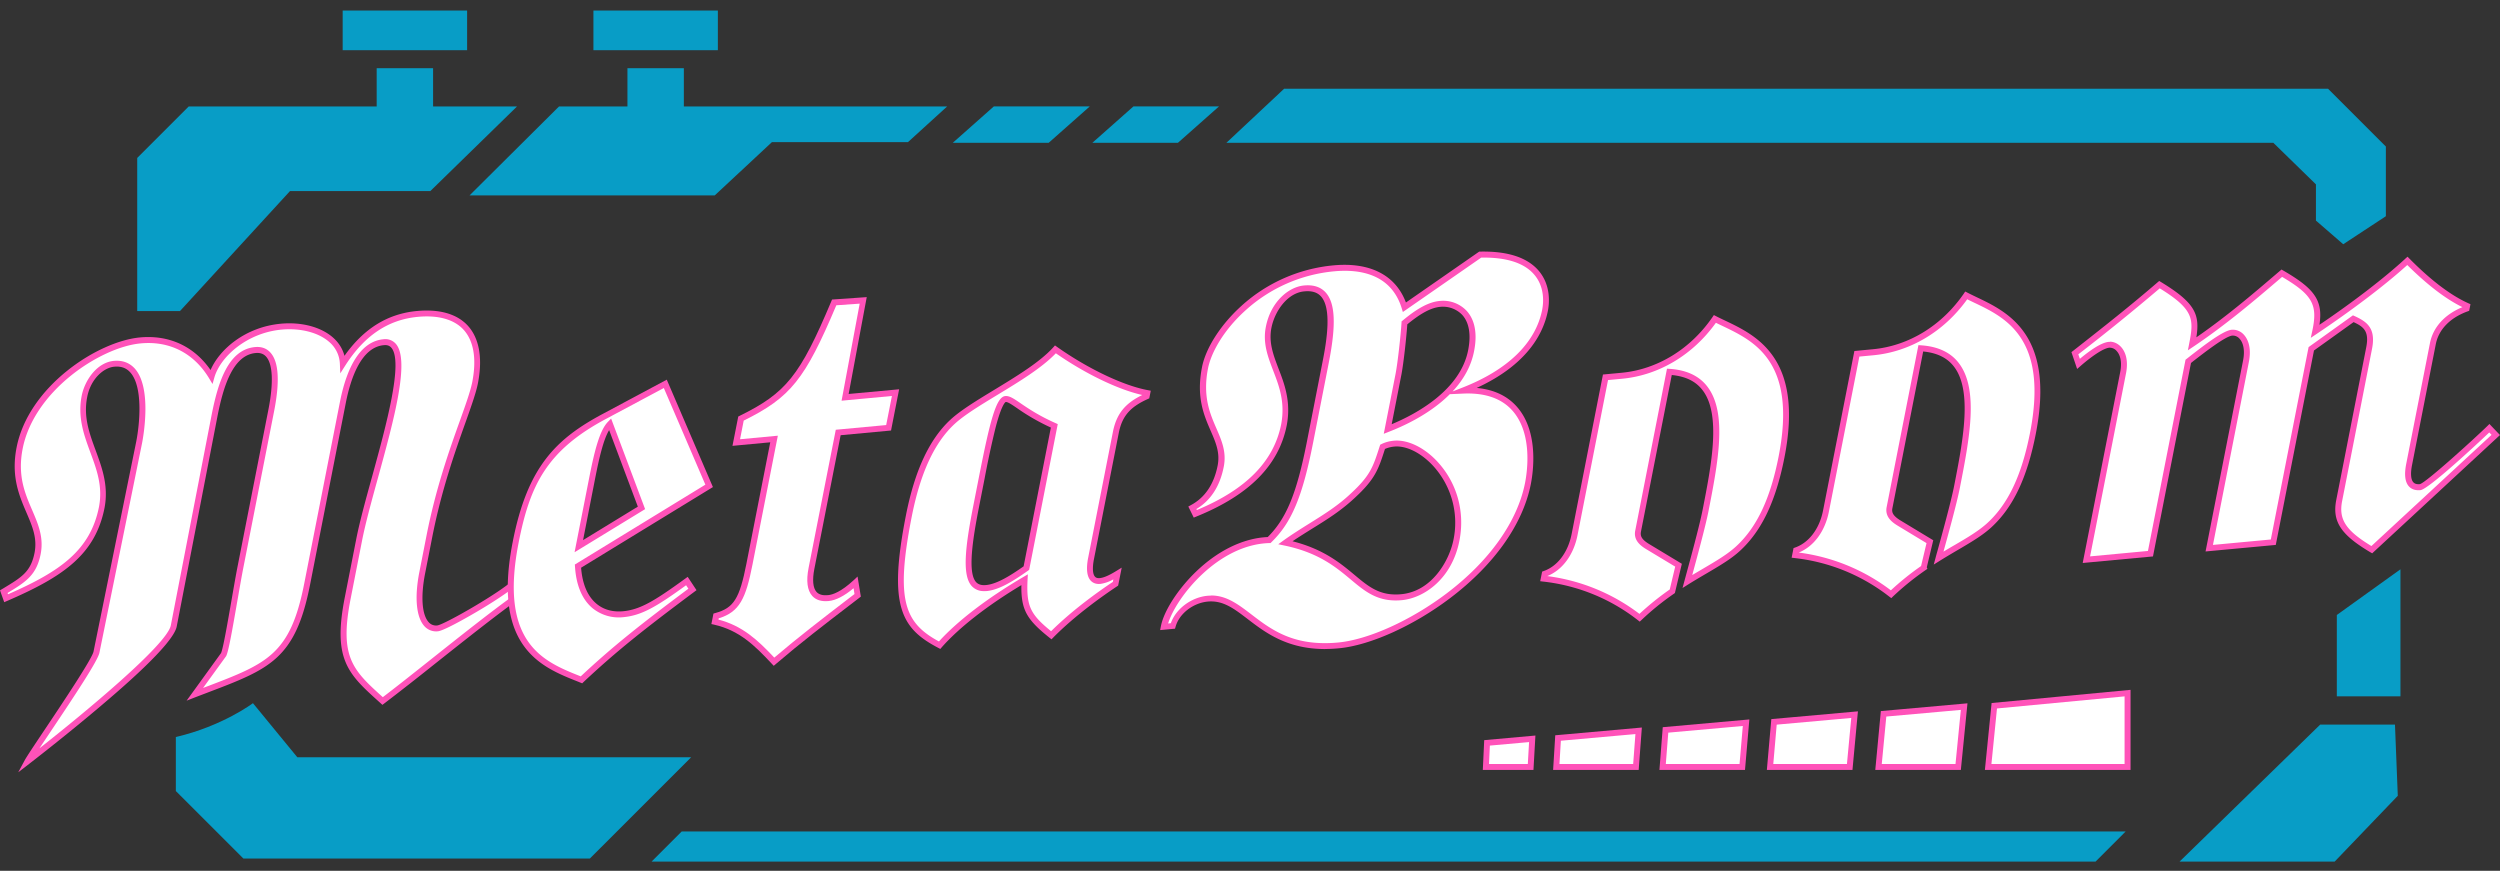 <svg xmlns:xlink="http://www.w3.org/1999/xlink" xmlns="http://www.w3.org/2000/svg" width="89" height="31" viewBox="0 0 89 31" fill="none">
    <rect x="0" y="0" width="89" height="31" fill="#333333" stroke="none"/>
    <path d="m82.6 25.795-5.007 4.877h5.522l2.246-2.342-.1-2.535h-2.66zM38.795 3.788h-3.414L33.92 5.083h3.414l1.462-1.295zM43.397 3.788h-3.046l-1.462 1.295h3.046l1.462-1.295zM82.876 3.158h-37.16L43.66 5.083H80.93l1.517 1.48v1.29l.972.842 1.518-.998v-2.48l-2.06-2.059zM6.26 26.238v1.923l2.403 2.402H21l3.605-3.604h-14.02l-1.58-1.926s-1.084.818-2.746 1.205zM75.673 29.601l-1.07 1.071H23.197l1.071-1.071h51.404zM83.191 21.893l2.265-1.626v4.522h-2.265v-2.896zM16.63.374h-4.431v1.412h4.43V.374zM25.556.374h-4.43v1.412h4.43V.374zM15.418 3.79V2.427H13.41V3.79H6.718L4.885 5.623v5.451h1.522l3.918-4.273h4.996l3.085-3.011h-2.988zM24.345 3.79V2.427h-2.008V3.79h-2.436l-3.184 3.165h8.729l2.035-1.896h4.843l1.395-1.27h-9.374z" fill="#089DC6"/>
    <path d="m55.465 26.27-.062 1.033h2.834l.098-1.287-2.87.255z" fill="#fff"/>
    <path d="M58.337 27.41h-3.046l.076-1.234 3.083-.276-.113 1.51zm-2.82-.212h2.624l.08-1.065-2.654.237-.05.828z" fill="#FF52B9"/>
    <path d="m63.154 25.698-.14 1.605h2.834l.175-1.862-2.869.257z" fill="#fff"/>
    <path d="M65.946 27.41H62.9l.159-1.81 3.083-.276-.194 2.084-.002.002zm-2.817-.212h2.622l.154-1.639-2.654.238-.122 1.401z" fill="#FF52B9"/>
    <path d="m67.056 25.412-.18 1.891h2.835l.214-2.148-2.87.257z" fill="#fff"/>
    <path d="M69.808 27.41H66.76l.198-2.096 3.084-.276-.236 2.372h.002zm-2.815-.212h2.623l.19-1.926-2.653.237-.162 1.69h.002z" fill="#FF52B9"/>
    <path d="m75.742 24.675-4.744.449-.22 2.18h4.964v-2.63z" fill="#fff"/>
    <path d="M75.847 27.41h-5.185l.239-2.383 4.946-.469v2.852zm-4.952-.212h4.74v-2.407l-4.542.43-.198 1.977z" fill="#FF52B9"/>
    <path d="m59.29 25.985-.102 1.318h2.836l.134-1.574-2.867.256z" fill="#fff"/>
    <path d="M62.122 27.41h-3.046l.118-1.522 3.083-.276-.155 1.798zm-2.819-.212h2.625l.116-1.353-2.653.237-.088 1.116z" fill="#FF52B9"/>
    <path d="m54.548 26.302-1.61.144-.039.857h1.593l.056-1z" fill="#fff"/>
    <path d="M54.59 27.41h-1.802l.05-1.061 1.823-.164-.07 1.223v.002zm-1.58-.212h1.38l.045-.78-1.396.125-.029.655z" fill="#FF52B9"/>
    <path d="M10.934 20.797c-.541 2.75-1.457 2.943-3.997 3.919l1.022-1.414c.123-.252.412-2.156.597-3.104l1.1-5.595c.298-1.517.047-2.2-.57-2.143-.896.084-1.24 1.27-1.448 2.333l-1.452 7.49c-.19.967-5.204 4.82-5.204 4.82.202-.373 2.374-3.472 2.455-3.89l1.519-7.461c.175-.893.334-2.916-.899-2.802-.412.04-.915.46-1.053 1.16-.29 1.48.898 2.429.618 3.945-.325 1.65-1.483 2.411-3.406 3.241l-.082-.233c.689-.418 1.058-.62 1.204-1.361.243-1.233-.996-1.936-.638-3.756.418-2.125 2.834-3.692 4.292-3.828 1.16-.109 2.022.444 2.536 1.29.23-.804 1.224-1.661 2.476-1.778 1.14-.107 2.16.393 2.199 1.32.66-1.03 1.5-1.668 2.66-1.775 1.531-.143 2.363.673 2.068 2.357-.138.888-1.099 2.784-1.645 5.571l-.252 1.29c-.236 1.195-.034 2.03.546 1.978.28-.025 2.366-1.232 2.803-1.681l.025.552c-1.366.976-3.58 2.805-4.786 3.715-1.122-1.011-1.672-1.482-1.242-3.663l.406-2.066c.455-2.314 2.29-7.178.871-7.046-.822.078-1.244 1.103-1.45 2.147l-1.272 6.468h-.002z" fill="#fff"/>
    <path d="m.65 27.492.236-.438c.069-.126.348-.544.7-1.07.634-.947 1.694-2.532 1.744-2.79l1.518-7.464c.135-.682.241-1.973-.21-2.472-.143-.16-.33-.226-.573-.203-.37.035-.832.424-.96 1.075-.14.71.074 1.287.299 1.9.227.618.465 1.256.319 2.043-.329 1.672-1.472 2.457-3.468 3.32l-.105.045-.15-.422.142-.085c.636-.385.954-.58 1.087-1.248.103-.525-.078-.947-.288-1.435-.259-.605-.554-1.29-.35-2.321.428-2.178 2.885-3.772 4.388-3.914 1.042-.097 1.928.313 2.517 1.16.325-.75 1.25-1.53 2.494-1.648.737-.07 1.431.113 1.857.485.21.182.35.406.416.657.692-.976 1.542-1.5 2.586-1.596.795-.074 1.419.105 1.802.52.396.43.529 1.109.38 1.96-.054.352-.234.857-.462 1.497-.358 1.003-.848 2.378-1.182 4.077l-.253 1.289c-.161.82-.114 1.47.125 1.734a.35.35 0 0 0 .307.118c.237-.021 2.304-1.203 2.737-1.65l.171-.175.041.853-.047.033c-.822.587-1.97 1.501-2.986 2.306a100.14 100.14 0 0 1-1.798 1.407l-.07.053-.099-.09c-1.118-1.006-1.678-1.512-1.242-3.73l.406-2.067c.12-.618.338-1.411.57-2.249.497-1.81 1.115-4.061.686-4.574-.064-.076-.15-.107-.27-.095-.801.073-1.178 1.162-1.355 2.06l-1.272 6.468-.103-.021.103.021c-.52 2.65-1.434 2.998-3.643 3.838l-.42.16-.332.13 1.226-1.694c.076-.173.23-1.065.368-1.855.08-.456.153-.888.218-1.217l1.1-5.595c.187-.952.157-1.623-.082-1.887-.091-.101-.214-.144-.375-.128-.824.077-1.157 1.242-1.355 2.247l-1.452 7.49c-.126.642-2.07 2.29-2.71 2.833-1.266 1.073-2.523 2.04-2.535 2.05l-.395.304H.65zm3.504-14.65c.26 0 .475.093.642.276.626.692.301 2.457.262 2.655L3.54 23.236c-.054.278-.836 1.462-1.777 2.866l-.361.54c1.602-1.26 4.545-3.693 4.679-4.378l1.452-7.49c.226-1.145.585-2.327 1.544-2.418.227-.022.414.044.552.198.293.325.338 1.022.132 2.072l-1.1 5.595c-.064.327-.138.756-.218 1.213-.183 1.05-.307 1.752-.389 1.917l-.01.016-.814 1.123.09-.033c2.192-.834 3.013-1.147 3.51-3.68l1.272-6.468c.274-1.392.806-2.161 1.543-2.231a.496.496 0 0 1 .453.17c.502.598-.08 2.716-.643 4.766-.23.834-.446 1.623-.566 2.233l-.406 2.067c-.409 2.08.075 2.54 1.145 3.505.468-.356 1.079-.84 1.724-1.353.997-.792 2.125-1.688 2.95-2.279l-.014-.274c-.387.311-1.081.73-1.313.865-.116.068-1.147.675-1.386.696a.56.56 0 0 1-.484-.186c-.287-.32-.352-1.019-.177-1.917l.253-1.289c.336-1.715.83-3.097 1.192-4.106.225-.63.402-1.125.455-1.46.138-.785.023-1.4-.327-1.78-.336-.366-.9-.524-1.627-.456-1.054.1-1.898.664-2.58 1.729l-.18.282-.014-.335a1.079 1.079 0 0 0-.385-.787c-.383-.334-1.017-.496-1.697-.434-1.22.115-2.17.955-2.386 1.702l-.066.233-.124-.206c-.543-.895-1.408-1.336-2.434-1.239-.737.068-1.688.508-2.48 1.145-.926.745-1.537 1.666-1.72 2.598-.19.966.078 1.592.339 2.196.214.5.416.97.301 1.56-.15.758-.536.995-1.178 1.386l.016.046c1.866-.816 2.935-1.569 3.24-3.12.135-.729-.081-1.312-.309-1.93-.225-.613-.46-1.247-.309-2.014.111-.562.55-1.19 1.147-1.245.037-.003.074-.005.11-.005h-.01z" fill="#FF52B9"/>
    <path d="M20.578 20.155c.084 1.351.861 1.78 1.608 1.71.635-.06 1.154-.369 2.268-1.18l.199.298c-1.655 1.235-2.695 2.04-3.953 3.22-1.327-.527-3.077-1.146-2.338-4.901.52-2.656 1.516-3.605 3.174-4.487l2.152-1.151 1.561 3.633-4.67 2.858h-.001zm1.141-5.058c-.276.285-.459 1.03-.626 1.883l-.484 2.465 2.23-1.362-1.12-2.986z" fill="#fff"/>
    <path d="m20.722 24.325-.136-.055c-.673-.266-1.435-.57-1.946-1.287-.588-.824-.714-2.035-.385-3.703.524-2.67 1.54-3.66 3.229-4.559l2.253-1.205 1.643 3.824-4.693 2.871c.046.578.225 1.005.536 1.272.319.274.694.301.953.278.606-.057 1.108-.354 2.216-1.16l.09-.065.314.474-.08.06c-1.753 1.309-2.739 2.083-3.944 3.212l-.048.047-.002-.004zm2.912-10.513-2.051 1.096c-2.127 1.131-2.72 2.374-3.12 4.413-.708 3.6.906 4.238 2.2 4.753l.012.004c1.172-1.095 2.146-1.86 3.832-3.12l-.082-.123c-1.08.784-1.592 1.075-2.232 1.136a1.48 1.48 0 0 1-1.11-.329c-.365-.313-.573-.813-.614-1.481l-.004-.064 4.646-2.843-1.48-3.443h.003zm-3.179 5.847.531-2.702c.187-.949.37-1.64.653-1.936l.117-.12 1.21 3.224-2.51 1.534zm1.23-4.347c-.207.346-.357 1.01-.491 1.686l-.437 2.23 1.95-1.192-1.021-2.722v-.002z" fill="#FF52B9"/>
    <path d="M26.377 14.9c1.685-.828 2.185-1.442 3.318-4.135l1.032-.072-.643 3.451 1.794-.167-.247 1.252-1.794.167-.95 4.837c-.135.682.019 1.116.598 1.061.243-.023.568-.183.972-.556l.076.459c-.993.764-2.006 1.528-2.978 2.364-.607-.651-1.174-1.211-2.106-1.423l.041-.208c.718-.198.943-.591 1.188-1.843l.875-4.458-1.346.127.168-.854.002-.002z" fill="#fff"/>
    <path d="m27.547 23.705-.07-.074c-.62-.665-1.164-1.19-2.05-1.392l-.102-.023.074-.373.062-.018c.66-.18.867-.511 1.112-1.761l.848-4.318-1.345.126.206-1.044.046-.023c1.66-.816 2.15-1.427 3.268-4.082l.025-.06 1.235-.086-.644 3.448 1.797-.167-.288 1.468-1.794.167-.936 4.76c-.077.394-.05.678.078.82.084.093.222.132.407.114.17-.015.468-.12.91-.528l.143-.135.117.716-.375.288c-.877.672-1.785 1.368-2.65 2.11l-.078.067h.004zm-1.973-1.649c.853.222 1.396.722 1.99 1.355.846-.72 1.727-1.397 2.582-2.053l.274-.21-.033-.207c-.33.277-.63.431-.888.456-.257.024-.453-.037-.583-.182-.177-.197-.222-.535-.129-1.004l.967-4.912 1.794-.167.204-1.035-1.792.168.645-3.455-.832.058c-1.116 2.642-1.627 3.278-3.297 4.106l-.13.663 1.345-.126-.904 4.596c-.235 1.195-.457 1.68-1.2 1.905l-.01.046-.003-.002z" fill="#FF52B9"/>
    <path d="M39.713 20.78c-.718.477-1.598 1.138-2.286 1.834-.856-.682-.996-1.005-.951-1.977-1.244.73-2.343 1.56-3.027 2.33-1.296-.678-1.713-1.457-1.098-4.587.247-1.252.686-2.558 1.56-3.367.808-.747 2.796-1.621 3.663-2.578 1.048.739 2.333 1.382 3.272 1.555l-.021.115c-.684.305-.976.669-1.099 1.295l-.88 4.475c-.101.511-.018.84.319.809.167-.016.369-.11.62-.263l-.07.36h-.002zm-2.18-5.621c-1.113-.492-1.494-.976-1.737-.955-.3.027-.601 1.563-.848 2.815l-.194.988c-.399 2.03-.424 3 .36 2.925.392-.037.847-.303 1.422-.71l.996-5.063h.002z" fill="#fff"/>
    <path d="m33.474 23.102-.073-.039c-1.328-.694-1.781-1.503-1.153-4.703.315-1.605.836-2.725 1.592-3.423.36-.332.939-.684 1.553-1.057.797-.485 1.624-.986 2.102-1.513l.062-.07.076.054c1.098.776 2.366 1.379 3.229 1.538l.105.02-.053.272-.05.023c-.638.286-.92.616-1.038 1.219l-.88 4.475c-.061.31-.05.54.036.632.014.016.054.06.17.05.137-.013.32-.09.575-.246l.206-.127-.127.64-.037.025c-.515.342-1.495 1.036-2.27 1.82l-.066.068-.074-.06c-.813-.648-1.011-.994-.998-1.87-1.207.725-2.21 1.506-2.834 2.212l-.054.062.002-.002zm4.114-10.525c-.505.525-1.308 1.013-2.084 1.483-.604.368-1.176.714-1.52 1.033-.721.666-1.221 1.75-1.528 3.308-.583 2.967-.257 3.77.97 4.435.67-.737 1.732-1.548 2.996-2.29l.169-.1-.01.195c-.043.925.086 1.219.838 1.83.758-.753 1.684-1.412 2.199-1.756l.017-.09a1.304 1.304 0 0 1-.462.162c-.181.017-.288-.055-.346-.119-.135-.15-.164-.424-.088-.814l.88-4.476c.125-.633.422-1.012 1.045-1.316-.871-.198-2.026-.756-3.078-1.487l.002.002zm-2.55 8.466a.57.57 0 0 1-.444-.179c-.348-.384-.235-1.386.059-2.877l.194-.987c.397-2.02.616-2.87.94-2.9.149-.014.298.087.545.256.259.177.65.443 1.246.707l.078.035-1.018 5.189-.035.025c-.578.409-1.05.688-1.476.73l-.09.003v-.002zm.775-6.732h-.008c-.011.004-.142.068-.361.908a32.81 32.81 0 0 0-.393 1.823l-.194.986c-.236 1.2-.412 2.358-.11 2.693.08.087.193.122.357.107.39-.037.873-.34 1.337-.667l.97-4.94a7.539 7.539 0 0 1-1.203-.69c-.179-.123-.323-.22-.397-.22h.002z" fill="#FF52B9"/>
    <path d="M52.073 13.907c1.827-.712 2.712-1.762 2.93-2.862.134-.682-.024-2.028-2.308-1.98l-2.696 1.871c-.327-1.05-1.227-1.505-2.516-1.384-2.673.25-4.347 2.325-4.584 3.538-.362 1.841.778 2.386.558 3.503-.119.607-.414 1.167-1.009 1.484l.105.213c2.034-.824 2.91-1.922 3.157-3.174.284-1.534-.78-2.292-.548-3.468.16-.815.739-1.336 1.262-1.384 1.102-.103 1.06 1.149.771 2.608l-.562 2.864c-.373 1.897-.754 2.807-1.456 3.488-1.936.05-3.557 2.138-3.744 3.087l.317-.03c.13-.478.64-.915 1.236-.971 1.402-.133 1.879 1.926 4.662 1.666 2.075-.195 6.124-2.604 6.748-5.77.264-1.348.047-3.412-2.323-3.301v.002zm-2.292-.568c.086-.436.19-1.433.216-1.845.527-.441.915-.643 1.271-.676.542-.051 1.369.318 1.102 1.664-.272 1.384-1.699 2.3-2.97 2.791l.38-1.934zm2.07 5.894c-.26 1.328-1.248 1.96-1.957 2.026-1.608.15-1.684-1.425-4.131-1.94.834-.599 1.658-.974 2.402-1.678.718-.663.819-.99 1.056-1.738.142-.07.276-.1.426-.114 1.042-.08 2.595 1.45 2.202 3.442l.002.002z" fill="#fff"/>
    <path d="M47.176 23.106c-1.36 0-2.127-.585-2.755-1.065-.494-.378-.882-.675-1.425-.625-.527.05-1.018.434-1.145.895l-.02.07-.53.05.027-.14c.107-.542.607-1.32 1.246-1.936.79-.762 1.698-1.2 2.557-1.236.667-.661 1.034-1.56 1.396-3.402l.561-2.864c.156-.787.317-1.882-.06-2.3-.134-.148-.328-.206-.597-.18-.604.056-1.053.711-1.168 1.298-.103.523.07.97.25 1.445.213.552.454 1.178.296 2.021-.28 1.425-1.333 2.489-3.221 3.253l-.091.037-.193-.395.09-.049c.501-.268.822-.742.954-1.41.09-.456-.066-.818-.247-1.234-.245-.563-.52-1.203-.31-2.268.135-.69.676-1.528 1.413-2.19a5.656 5.656 0 0 1 3.265-1.434c1.303-.122 2.215.346 2.582 1.322l2.609-1.812h.031c.988-.021 1.691.212 2.094.69.437.521.37 1.165.32 1.418-.159.81-.736 1.918-2.534 2.745.616.058 1.1.287 1.446.688.77.892.564 2.315.482 2.73-.282 1.432-1.3 2.874-2.87 4.062-1.298.984-2.857 1.688-3.971 1.79-.17.016-.33.024-.482.024v.002zm-4.06-1.907c.55 0 .963.315 1.434.674.703.539 1.502 1.15 3.089 1 1.077-.102 2.593-.788 3.864-1.75 1.528-1.157 2.518-2.555 2.79-3.937.076-.39.272-1.73-.435-2.55-.39-.451-.988-.661-1.78-.624l-.464.021a4.672 4.672 0 0 1-.284.26c-.63.531-1.374.881-1.89 1.08l-.178.07.418-2.123c.083-.426.187-1.404.214-1.832v-.044l.037-.03c.538-.449.946-.666 1.33-.701a1.15 1.15 0 0 1 .958.36c.202.223.412.652.258 1.43-.1.513-.357.993-.766 1.433l.327-.127c1.64-.637 2.63-1.6 2.864-2.783.042-.222.105-.788-.275-1.24-.353-.423-.991-.63-1.895-.615l-2.79 1.936-.042-.138c-.383-1.232-1.52-1.394-2.405-1.31a5.445 5.445 0 0 0-3.144 1.38c-.84.755-1.246 1.565-1.345 2.073-.196 1 .066 1.607.3 2.144.186.43.363.838.26 1.359-.136.694-.463 1.2-.974 1.506l.017.035c1.76-.732 2.741-1.734 3.002-3.058.144-.783-.074-1.355-.286-1.905-.192-.503-.375-.98-.26-1.56.177-.899.816-1.42 1.357-1.47.334-.032.595.052.773.25.34.377.376 1.143.113 2.485l-.562 2.863c-.377 1.92-.766 2.846-1.485 3.542l-.03.03h-.04c-1.816.048-3.313 1.912-3.606 2.863l.097-.01c.177-.509.725-.923 1.306-.977.05-.004.094-.006.14-.006l-.011-.004zm6.984-9.65c-.031.453-.132 1.394-.214 1.811l-.342 1.742c.844-.352 2.442-1.197 2.723-2.64.107-.546.035-.978-.208-1.248a.955.955 0 0 0-.781-.291c-.329.03-.692.223-1.178.624v.002zm-.414 9.827c-.706 0-1.124-.348-1.6-.747-.535-.445-1.14-.95-2.345-1.205l-.235-.049.194-.14c.31-.221.619-.414.916-.6.521-.325 1.013-.63 1.476-1.068.692-.64.789-.942 1.024-1.677l.02-.059.04-.02c.144-.07.286-.108.463-.124.503-.038 1.108.267 1.577.796.668.752.939 1.763.738 2.772-.264 1.343-1.248 2.035-2.05 2.111a2.13 2.13 0 0 1-.218.01zm-3.669-2.106c1.106.28 1.711.786 2.203 1.196.507.424.908.758 1.662.688 1.108-.103 1.72-1.217 1.862-1.94a2.998 2.998 0 0 0-.69-2.591c-.427-.48-.964-.759-1.401-.726a1.079 1.079 0 0 0-.348.086c-.234.729-.348 1.07-1.072 1.738-.478.45-.977.764-1.508 1.092-.233.146-.473.294-.712.457h.004z" fill="#FF52B9"/>
    <path d="M61.048 11.354c-.795 1.155-2.006 1.902-3.314 2.024l-.58.054-1.1 5.595c-.126.646-.492 1.2-1.063 1.402l-.033.171a6.822 6.822 0 0 1 3.413 1.394c.403-.38.794-.684 1.165-.943l.222-.927-1.108-.669c-.263-.161-.378-.319-.333-.546l1.114-5.671c2.228.146 1.732 2.667 1.285 4.944-.13.665-.566 2.222-.645 2.52.734-.458 1.366-.767 1.811-1.177.897-.828 1.307-2.076 1.538-3.252.749-3.813-1.306-4.365-2.372-4.917v-.002z" fill="#fff"/>
    <path d="m58.377 22.132-.072-.056a6.663 6.663 0 0 0-3.36-1.371l-.114-.014.069-.342.056-.02c.496-.174.867-.668.995-1.323l1.114-5.673.66-.062c1.273-.119 2.453-.84 3.236-1.977l.053-.078.083.043c.097.05.204.101.319.155 1.118.533 2.805 1.338 2.11 4.876-.306 1.55-.806 2.601-1.572 3.31-.322.3-.736.541-1.215.823-.196.115-.4.235-.614.368l-.227.142.07-.26.056-.207c.142-.521.476-1.742.587-2.306.313-1.594.669-3.402 0-4.269-.241-.315-.6-.492-1.096-.54l-1.097 5.577c-.027.144.01.267.284.436l1.172.707-.248 1.042-.034.024c-.42.29-.795.595-1.152.933l-.066.062h.003zm-3.293-1.623a6.864 6.864 0 0 1 3.28 1.345c.336-.311.69-.597 1.079-.869l.194-.813-1.042-.628c-.212-.13-.447-.322-.38-.657l1.13-5.762.094.006c.599.039 1.052.25 1.343.632.725.943.375 2.72.04 4.438-.11.554-.429 1.723-.578 2.27l.39-.23c.469-.275.871-.512 1.178-.796.732-.676 1.212-1.691 1.507-3.196.663-3.376-.873-4.107-1.992-4.642-.084-.04-.166-.078-.241-.117-.819 1.145-2.032 1.87-3.338 1.993l-.502.047-1.085 5.517c-.138.703-.538 1.244-1.075 1.46l-.002.002z" fill="#FF52B9"/>
    <path d="M70 10.515c-.796 1.154-2.007 1.9-3.316 2.023l-.579.055-1.1 5.595c-.126.645-.492 1.2-1.065 1.401l-.033.171a6.822 6.822 0 0 1 3.413 1.394 9.911 9.911 0 0 1 1.167-.945l-.002-.007.22-.922-1.105-.667c-.262-.16-.377-.318-.332-.546l1.114-5.67c2.227.145 1.732 2.667 1.285 4.943-.135.682-.576 2.242-.652 2.523.74-.458 1.373-.767 1.82-1.18.896-.828 1.306-2.076 1.538-3.252.748-3.812-1.307-4.364-2.372-4.916H70z" fill="#fff"/>
    <path d="m67.328 21.294-.072-.056a6.661 6.661 0 0 0-3.361-1.37l-.113-.014.068-.342.056-.02c.496-.175.868-.669.996-1.324l1.114-5.672.657-.063c1.273-.118 2.453-.84 3.237-1.977l.052-.078.084.043c.097.05.204.101.317.156 1.118.532 2.805 1.337 2.11 4.875-.304 1.55-.802 2.601-1.57 3.311-.323.3-.737.542-1.215.822-.198.117-.404.238-.62.372l-.227.142.07-.259c.011-.045.032-.122.062-.226.142-.515.476-1.722.589-2.291.313-1.597.669-3.403 0-4.27-.241-.315-.601-.491-1.097-.54L67.37 18.09c-.03.144.01.267.284.436l1.17.707-.23.963.022.054-.07.049a9.78 9.78 0 0 0-1.155.935l-.066.062.004-.002zm-3.293-1.623a6.863 6.863 0 0 1 3.28 1.345 9.81 9.81 0 0 1 1.075-.865l.194-.816-1.038-.628c-.212-.13-.447-.323-.381-.657l1.131-5.763.093.006c.6.04 1.052.251 1.344.632.725.943.375 2.72.039 4.438-.111.566-.436 1.74-.584 2.275.137-.082.267-.16.395-.233.469-.274.871-.512 1.178-.796.733-.676 1.211-1.69 1.507-3.196.663-3.376-.873-4.11-1.995-4.642-.083-.04-.163-.078-.24-.117-.82 1.146-2.032 1.87-3.339 1.993l-.5.047-1.084 5.517c-.138.704-.539 1.244-1.075 1.46z" fill="#FF52B9"/>
    <path d="M88.619 15.246c-.272.268-2.22 2.074-2.463 2.096-.393.037-.494-.29-.393-.801l.846-4.304c.119-.607.587-1.023 1.2-1.248l.019-.096c-.725-.322-1.466-.942-2.125-1.607-.784.725-2.014 1.658-3.28 2.504.212-.988-.004-1.377-1.19-2.067-.859.731-1.965 1.691-3.19 2.514.18-.91.164-1.3-1.164-2.107-.993.855-1.905 1.574-3.011 2.441l.128.38c.264-.23.787-.652 1.087-.68.28-.024.64.294.501.996l-1.308 6.657 2.28-.214 1.346-6.847c.433-.338 1.257-.994 1.559-1.02.297-.028.635.312.497 1.014l-1.308 6.656 2.28-.214 1.353-6.883 1.495-1.072c.403.185.698.364.564 1.046l-1.065 5.424c-.142.721.157 1.159 1.16 1.754l4.413-4.085-.227-.239-.004.002z" fill="#fff"/>
    <path d="m74.144 20.044 1.335-6.796c.086-.44-.04-.66-.124-.75a.325.325 0 0 0-.264-.12c-.193.018-.576.263-1.027.654l-.118.103-.203-.599.059-.046c1.147-.9 2.035-1.6 3.007-2.438l.059-.05.066.04c1.23.748 1.384 1.16 1.257 1.967 1.056-.729 2.016-1.547 2.796-2.214l.235-.2.064.037c1.118.649 1.418 1.063 1.287 1.93 1.206-.814 2.335-1.685 3.058-2.354l.076-.07.072.072c.77.776 1.474 1.308 2.092 1.584l.078.035-.047.236-.056.02c-.627.23-1.029.646-1.132 1.17l-.846 4.303c-.058.296-.042.514.047.61.049.055.124.077.233.067.226-.058 1.981-1.656 2.4-2.067l.075-.075.377.394-4.55 4.211-.069-.04c-1.055-.627-1.36-1.097-1.209-1.865l1.065-5.424c.115-.58-.091-.735-.449-.902l-1.41 1.01-1.36 6.922-2.5.233 1.335-6.797c.067-.332.022-.616-.122-.773a.32.32 0 0 0-.26-.115c-.255.023-1.056.65-1.441.95l-.031.026-1.353 6.886-2.5.233-.002.002zm.97-7.88c.144 0 .288.069.398.19.111.122.278.404.175.935l-1.28 6.518 2.06-.193 1.338-6.808.093-.073c.624-.489 1.258-.967 1.551-.994a.526.526 0 0 1 .438.183c.11.122.281.41.174.958l-1.28 6.519 2.06-.193 1.345-6.849 1.579-1.131.056.025c.428.197.77.42.624 1.163l-1.065 5.423c-.128.652.126 1.046 1.042 1.602l4.277-3.958-.082-.085c-.394.373-2.163 2.026-2.45 2.053-.176.017-.314-.03-.41-.134-.138-.152-.17-.418-.097-.794l.846-4.304c.11-.565.52-1.018 1.155-1.283-.593-.29-1.25-.793-1.962-1.499-.775.704-1.97 1.612-3.217 2.446l-.218.146.055-.255c.198-.925.007-1.275-1.076-1.915l-.12.103c-.836.714-1.876 1.6-3.023 2.37l-.212.142.049-.25c.169-.86.167-1.206-1.05-1.957a78.578 78.578 0 0 1-2.899 2.349l.055.16c.336-.28.75-.578 1.026-.603l.043-.002.002-.004z" fill="#FF52B9"/>
</svg>